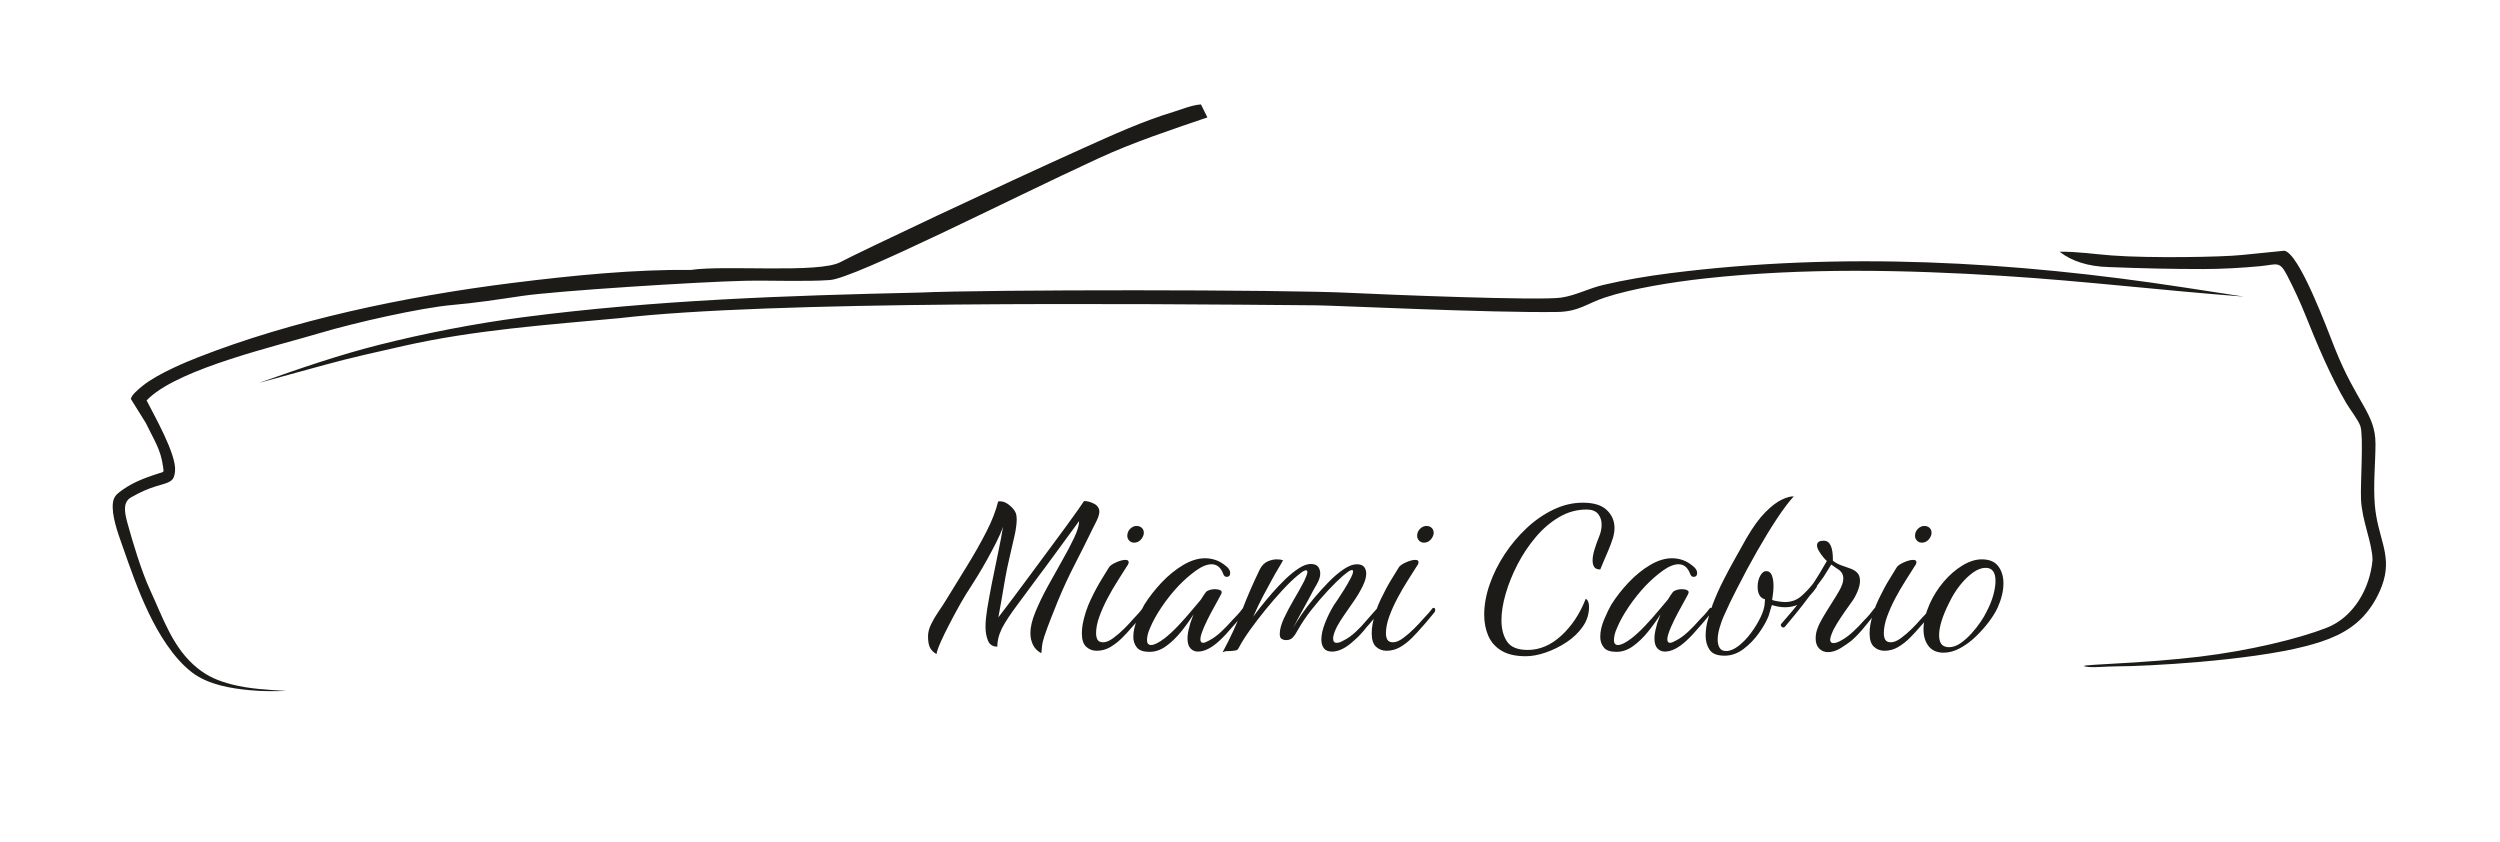 <?xml version="1.0" encoding="UTF-8"?> <svg xmlns="http://www.w3.org/2000/svg" xmlns:xlink="http://www.w3.org/1999/xlink" xmlns:xodm="http://www.corel.com/coreldraw/odm/2003" xml:space="preserve" width="297mm" height="100mm" version="1.1" style="shape-rendering:geometricPrecision; text-rendering:geometricPrecision; image-rendering:optimizeQuality; fill-rule:evenodd; clip-rule:evenodd" viewBox="0 0 29698.94 9999.64"> <defs> <style type="text/css"> .fil0 {fill:none} .fil2 {fill:#1C1B17} .fil1 {fill:#1C1B17;fill-rule:nonzero} </style> </defs> <g id="Слой_x0020_1">  <rect class="fil0" width="29698.94" height="9999.64"></rect> <g id="_1607114304"> <path class="fil1" d="M11125.37 7769.84c-32.51,-17.34 -57.45,-41.2 -74.79,-71.53 -17.34,-30.36 -26.01,-76.96 -26.01,-139.83 0,-45.52 12.46,-93.77 37.41,-144.69 24.92,-50.94 54.19,-100.8 87.78,-149.57 33.59,-48.77 62.33,-92.67 86.17,-131.69 82.37,-134.4 166.38,-270.96 251.99,-409.7 85.64,-138.74 162.04,-273.67 229.24,-404.83 67.19,-131.14 113.8,-250.91 139.83,-359.29 4.32,-2.17 12.99,-3.26 26.01,-3.26 39,0 79.67,18.98 121.93,56.92 42.27,37.92 65.57,75.32 69.92,112.17 0,6.5 0.53,13 1.62,19.52 1.08,6.49 1.61,14.08 1.61,22.75 0,54.19 -8.67,120.31 -26.01,198.35 -17.34,78.03 -36.29,160.4 -56.89,247.12 -20.6,86.7 -38.48,172.32 -53.66,256.87 -15.17,88.87 -29.8,174.49 -43.89,256.87 -14.1,82.37 -26.56,151.72 -37.4,208.09 52.04,-67.19 111.64,-145.76 178.84,-235.74 67.19,-89.96 137.65,-184.79 211.35,-284.5 73.7,-99.72 146.31,-197.8 217.84,-294.28 71.54,-96.45 137.13,-185.32 196.72,-266.63 59.62,-81.28 108.38,-149.01 146.31,-203.21 37.94,-54.19 60.16,-86.72 66.66,-97.54 39.02,0 79.13,10.82 120.31,32.51 41.2,21.68 61.8,54.19 61.8,97.54 0,8.69 -3.26,24.94 -9.76,48.78 -6.52,23.86 -30.35,74.79 -71.55,152.83 -67.19,138.72 -137.66,279.63 -211.35,422.7 -73.71,143.06 -140.88,288.29 -201.59,435.69 -26.01,65.04 -52.56,131.69 -79.65,199.98 -27.12,68.27 -53.66,140.35 -79.67,216.22 -15.19,45.53 -24.39,85.62 -27.65,120.32 -3.24,34.68 -5.97,61.77 -8.12,81.29 -45.52,-23.86 -78.58,-56.9 -99.18,-99.19 -20.6,-42.26 -30.89,-89.42 -30.89,-141.43 0,-69.36 19.51,-151.73 58.52,-247.12 39.02,-95.39 87.25,-195.63 144.69,-300.77 57.46,-105.13 114.91,-208.09 172.33,-308.89 57.45,-100.8 105.68,-192.39 144.69,-274.77 39.03,-82.37 58.54,-148.48 58.54,-198.33 0,0 -14.1,19.51 -42.28,58.52 -28.19,39.02 -63.95,87.8 -107.3,146.31 -43.35,58.54 -87.79,119.25 -133.31,182.1 -45.52,62.86 -86.19,118.14 -121.96,165.83 -35.76,47.67 -60.15,80.2 -73.15,97.54 -93.21,127.9 -179.37,244.41 -258.51,349.53 -79.11,105.15 -139.27,196.74 -180.44,274.77 -21.68,45.52 -36.32,86.17 -43.9,121.93 -7.58,35.77 -11.38,67.74 -11.38,95.93 -54.19,0 -91.04,-23.84 -110.55,-71.54 -19.52,-47.69 -29.27,-101.88 -29.27,-162.56 0,-36.86 2.17,-74.26 6.49,-112.18 4.35,-37.94 8.67,-71 13.02,-99.18 15.17,-93.22 34.68,-199.98 58.52,-320.29 23.85,-120.31 48.25,-239.53 73.17,-357.67 24.92,-118.14 43.9,-218.4 56.9,-300.78 -19.52,56.37 -46.61,118.7 -81.29,186.98 -34.68,68.27 -71,136.57 -108.94,204.83 -37.92,68.3 -74.24,130.6 -108.92,186.96 -34.68,56.37 -61.79,99.71 -81.29,130.07 -41.19,60.71 -84.01,130.6 -128.45,209.73 -44.43,79.12 -86.16,156.6 -125.19,232.48 -41.18,78.05 -76.41,150.11 -105.68,216.23 -29.27,66.12 -46.05,114.35 -50.4,144.69zm2347.62 -1323.38c-23.84,0 -43.35,-8.14 -58.52,-24.39 -15.19,-16.25 -22.77,-35.23 -22.77,-56.9 0,-32.53 11.37,-60.16 34.15,-82.93 22.75,-22.75 48.22,-34.14 76.41,-34.14 28.18,0 50.4,9.22 66.65,27.65 16.28,18.42 22.22,41.73 17.89,69.91 -6.49,28.18 -20.04,52.02 -40.64,71.53 -20.6,19.51 -44.99,29.27 -73.17,29.27zm-445.45 1284.36c-47.7,0 -88.89,-15.72 -123.57,-47.15 -34.68,-31.44 -52.02,-85.1 -52.02,-160.94 0,-32.53 3.26,-68.3 9.75,-107.32 19.52,-101.89 51.49,-199.42 95.93,-292.64 44.43,-93.22 87.78,-173.94 130.07,-242.24 42.26,-68.27 69.91,-113.26 82.9,-134.94 10.85,-21.67 39.03,-42.82 84.55,-63.4 45.52,-20.6 83.46,-30.89 113.82,-30.89 26.01,0 39,8.67 39,26.01 0,15.17 -5.41,29.27 -16.25,42.27 -32.51,52.01 -69.91,111.09 -112.18,177.2 -42.28,66.12 -82.93,136.03 -121.93,209.73 -39.03,73.7 -71.55,146.31 -97.56,217.84 -26.01,71.54 -39.01,137.66 -39.01,198.36 0,32.5 5.95,58.51 17.88,78.03 11.92,19.51 34.14,29.27 66.65,29.27 34.7,0 74.79,-16.81 120.31,-50.41 45.53,-33.59 89.43,-71.53 131.69,-113.81 42.29,-42.27 73.17,-75.33 92.69,-99.16 21.66,-23.86 42.81,-46.61 63.39,-68.3 20.6,-21.68 39.58,-44.43 56.92,-68.27 6.5,-6.52 11.91,-9.76 16.25,-9.76 13,0 19.52,9.76 19.52,29.25 0,10.84 -4.35,20.6 -13.02,29.27 -23.84,28.18 -47.69,56.92 -71.53,86.17 -23.84,29.27 -48.78,58 -74.79,86.16 -34.68,41.2 -73.71,83.47 -117.06,126.84 -43.35,43.35 -89.96,79.64 -139.82,108.91 -49.85,29.27 -104.06,43.91 -162.57,43.91zm627.54 13.01c-71.53,0 -121.38,-17.36 -149.55,-52.04 -28.19,-34.68 -42.29,-76.94 -42.29,-126.81 0,-65.03 15.72,-134.39 47.16,-208.09 31.42,-73.7 59.07,-131.16 82.91,-172.34 58.54,-93.2 127.9,-182.08 208.09,-266.61 80.22,-84.55 165.3,-153.37 255.25,-206.49 89.96,-53.11 176.12,-79.65 258.49,-79.65 43.37,0 85.64,7.03 126.84,21.13 41.17,14.08 81.28,37.39 120.31,69.91 19.49,15.17 33.04,29.81 40.64,43.89 7.59,14.1 11.38,26.56 11.38,37.4 0,32.51 -14.1,48.78 -42.26,48.78 -19.52,0 -33.62,-13.01 -42.29,-39.02 -28.18,-73.71 -73.7,-110.56 -136.57,-110.56 -54.19,0 -115.96,24.93 -185.33,74.79 -69.36,49.85 -137.66,109.47 -204.86,178.82 -73.7,78.05 -140.88,162.04 -201.59,252 -60.69,89.98 -106.21,171.79 -136.57,245.49 -15.16,32.53 -25.45,61.25 -30.88,86.17 -5.41,24.92 -8.12,46.08 -8.12,63.42 0,39.02 16.25,58.51 48.76,58.51 36.85,0 91.05,-27.09 162.59,-81.29 52.02,-41.17 105.68,-91.04 160.93,-149.55 55.27,-58.54 106.76,-116.52 154.45,-173.96 47.69,-57.45 85.63,-102.42 113.81,-134.95 10.85,-17.34 21.14,-33.59 30.89,-48.76 9.76,-15.19 18.96,-28.18 27.63,-39.03 8.67,-10.84 23.3,-19.51 43.9,-26.01 20.6,-6.51 41.73,-9.75 63.42,-9.75 26.01,0 47.69,4.32 65.03,12.99 17.34,8.67 20.58,23.86 9.76,45.53 0,2.17 -11.93,24.39 -35.79,66.67 -23.83,42.26 -51.46,92.66 -82.9,151.19 -31.45,58.52 -59.07,114.88 -82.91,169.07 -13.02,30.35 -23.86,58.53 -32.53,84.54 -8.67,26.01 -13.01,47.7 -13.01,65.04 0,28.18 10.84,42.26 32.52,42.26 15.17,0 37.94,-8.67 68.3,-26.01 47.67,-23.83 95.92,-58.53 144.67,-104.06 48.78,-45.52 93.77,-92.13 134.95,-139.8 23.84,-23.86 45.52,-46.61 65.03,-68.3 19.52,-21.68 37.94,-44.43 55.28,-68.27 6.5,-6.52 11.93,-9.76 16.26,-9.76 13.01,0 19.51,9.76 19.51,29.25 0,10.84 -4.33,20.6 -13,29.27 -23.85,28.18 -47.69,56.92 -71.55,86.17 -23.84,29.27 -48.76,58 -74.79,86.16 -23.84,28.19 -48.23,55.84 -73.15,82.93 -24.92,27.1 -50.4,52.58 -76.41,76.41 -93.22,86.72 -178.84,130.07 -256.87,130.07 -34.7,0 -63.95,-12.46 -87.81,-37.38 -23.84,-24.95 -35.77,-64.5 -35.77,-118.7 0,-41.19 7.59,-87.8 22.78,-139.82 4.32,-23.84 11.37,-47.7 21.13,-71.54 9.75,-23.83 18.96,-48.78 27.63,-74.79 -43.35,69.38 -92.67,138.21 -147.94,206.47 -55.27,68.3 -114.35,125.2 -177.2,170.71 -62.86,45.52 -128.98,68.29 -198.35,68.29zm868.15 6.5c93.22,-173.41 170.71,-340.89 232.51,-502.37 61.77,-161.48 132.77,-324.61 212.96,-489.35 23.84,-43.35 54.2,-73.17 91.05,-89.43 36.85,-16.25 72.62,-24.39 107.3,-24.39 28.18,0 53.12,3.26 74.79,9.76 -6.5,15.19 -23.31,44.99 -50.4,89.43 -27.1,44.43 -55.81,94.83 -86.17,151.19 -21.68,39.02 -54.19,99.18 -97.54,180.46 -43.37,81.29 -83.46,165.27 -120.32,251.99 19.52,-28.18 49.32,-67.74 89.43,-118.69 40.09,-50.94 85.61,-105.68 136.57,-164.19 50.93,-58.54 103.5,-113.82 157.69,-165.83 54.19,-52.04 107.3,-94.83 159.33,-128.45 52.02,-33.59 98.62,-50.4 139.8,-50.4 43.37,0 73.17,11.38 89.43,34.15 16.25,22.77 24.39,49.31 24.39,79.67 0,39.02 -14.64,82.91 -43.91,131.69 -29.26,48.78 -59.07,103.51 -89.4,164.21 -17.36,32.5 -38.49,70.97 -63.42,115.43 -24.92,44.44 -48.78,87.79 -71.53,130.05 -22.77,42.28 -40.64,77.5 -53.66,105.68 21.69,-41.18 54.19,-93.75 97.54,-157.69 43.37,-63.95 93.78,-130.07 151.2,-198.33 57.45,-68.3 116.52,-133.33 177.22,-195.1 60.69,-61.77 119.76,-111.64 177.2,-149.57 57.45,-37.94 107.85,-56.9 151.19,-56.9 43.35,0 73.15,10.84 89.43,32.51 16.25,21.68 24.39,47.69 24.39,78.05 0,41.18 -13.55,89.96 -40.67,146.31 -27.09,56.37 -60.69,113.82 -100.8,172.33 -40.09,58.53 -79.11,114.9 -117.05,169.08 -37.94,54.19 -67.74,101.89 -89.43,143.06 -30.33,60.71 -45.52,107.3 -45.52,139.82 0,34.68 14.1,52.02 42.28,52.02 23.84,0 49.85,-8.67 78.03,-26.01 49.87,-23.83 98.65,-57.98 146.32,-102.42 47.69,-44.43 92.13,-91.6 133.33,-141.43 21.66,-26.03 44.96,-52.58 69.91,-79.67 24.92,-27.1 41.73,-46.08 50.4,-56.9 4.32,-6.52 9.76,-9.76 16.25,-9.76 13.02,0 19.52,8.67 19.52,26.01 0,10.85 -5.44,21.67 -16.26,32.51 -21.68,28.18 -44.45,56.92 -68.29,86.17 -23.84,29.27 -48.78,58 -74.79,86.16 -21.67,28.19 -44.97,55.84 -69.92,82.93 -24.92,27.1 -51.48,52.58 -79.67,76.41 -93.19,86.72 -179.9,130.07 -260.11,130.07 -45.52,0 -78.05,-13.55 -97.56,-40.64 -19.49,-27.1 -29.25,-61.24 -29.25,-102.42 0,-56.37 14.64,-121.96 43.89,-196.74 29.26,-74.77 64.5,-145.76 105.68,-212.96 4.34,-6.5 18.42,-27.1 42.28,-61.78 23.84,-34.68 49.85,-74.79 78.03,-120.31 28.18,-45.53 53.11,-88.88 74.79,-130.07 21.69,-41.18 32.53,-70.45 32.53,-87.79 0,-15.19 -9.22,-19.51 -27.65,-13.02 -18.43,6.5 -49.32,28.19 -92.67,65.04 -52.04,45.52 -110.55,102.97 -175.58,172.32 -65.03,69.38 -130.62,145.78 -196.71,229.24 -66.12,83.47 -125.19,171.8 -177.22,264.99 -10.83,21.69 -26.01,43.37 -45.53,65.04 -19.49,21.68 -45.52,32.53 -78.03,32.53l-9.75 0c-13.02,0 -27.65,-4.35 -43.91,-13.02 -16.25,-8.67 -24.39,-28.18 -24.39,-58.52 0,-54.21 17.36,-118.16 52.04,-191.85 34.68,-73.69 74.79,-149.02 120.32,-225.97 45.52,-76.96 84.52,-146.86 117.05,-209.73 10.84,-23.83 20.05,-45.52 27.63,-65.03 7.61,-19.51 11.4,-34.68 11.4,-45.52 0,-17.34 -9.23,-23.31 -27.65,-17.9 -18.43,5.43 -49.32,26.57 -92.67,63.42 -52.04,43.35 -111.11,100.8 -177.2,172.32 -66.12,71.53 -132.79,148.49 -199.97,230.86 -67.21,82.38 -128.99,163.12 -185.34,242.24 -56.37,79.14 -99.72,147.95 -130.07,206.47 -8.67,19.51 -20.05,30.89 -34.15,34.15 -14.08,3.26 -36.3,5.96 -66.65,8.14 -21.69,0 -39.03,0.53 -52.02,1.61 -13.02,1.09 -27.1,5.97 -42.29,14.64zm2393.15 -1303.87c-23.83,0 -43.35,-8.14 -58.51,-24.39 -15.19,-16.25 -22.77,-35.23 -22.77,-56.9 0,-32.53 11.37,-60.16 34.14,-82.93 22.75,-22.75 48.23,-34.14 76.41,-34.14 28.19,0 50.4,9.22 66.66,27.65 16.27,18.42 22.22,41.73 17.89,69.91 -6.5,28.18 -20.04,52.02 -40.64,71.53 -20.6,19.51 -44.99,29.27 -73.18,29.27zm-445.44 1284.36c-47.7,0 -88.9,-15.72 -123.58,-47.15 -34.68,-31.44 -52.02,-85.1 -52.02,-160.94 0,-32.53 3.26,-68.3 9.76,-107.32 19.51,-101.89 51.49,-199.42 95.92,-292.64 44.44,-93.22 87.79,-173.94 130.07,-242.24 42.27,-68.27 69.92,-113.26 82.91,-134.94 10.84,-21.67 39.03,-42.82 84.55,-63.4 45.52,-20.6 83.46,-30.89 113.81,-30.89 26.01,0 39.01,8.67 39.01,26.01 0,15.17 -5.41,29.27 -16.25,42.27 -32.51,52.01 -69.92,111.09 -112.18,177.2 -42.28,66.12 -82.93,136.03 -121.93,209.73 -39.03,73.7 -71.56,146.31 -97.57,217.84 -26.01,71.54 -39,137.66 -39,198.36 0,32.5 5.94,58.51 17.87,78.03 11.93,19.51 34.15,29.27 66.66,29.27 34.7,0 74.79,-16.81 120.31,-50.41 45.52,-33.59 89.43,-71.53 131.69,-113.81 42.28,-42.27 73.17,-75.33 92.68,-99.16 21.67,-23.86 42.82,-46.61 63.4,-68.3 20.6,-21.68 39.58,-44.43 56.92,-68.27 6.49,-6.52 11.91,-9.76 16.25,-9.76 13,0 19.51,9.76 19.51,29.25 0,10.84 -4.34,20.6 -13.01,29.27 -23.84,28.18 -47.7,56.92 -71.53,86.17 -23.84,29.27 -48.79,58 -74.8,86.16 -34.68,41.2 -73.7,83.47 -117.05,126.84 -43.35,43.35 -89.96,79.64 -139.83,108.91 -49.84,29.27 -104.06,43.91 -162.56,43.91zm1655.04 65.03c-119.23,0 -215.14,-21.68 -287.78,-65.03 -72.62,-43.35 -125.17,-102.42 -157.69,-177.21 -32.51,-74.79 -48.78,-158.77 -48.78,-251.99 0,-114.9 21.68,-234.65 65.03,-359.31 43.37,-124.64 102.98,-244.41 178.85,-359.29 75.87,-114.91 163.12,-218.4 261.75,-310.53 98.62,-92.13 204.85,-165.28 318.64,-219.47 113.82,-54.19 229.25,-81.29 346.3,-81.29 130.07,0 225.43,29.25 286.14,87.79 60.69,58.54 91.04,128.98 91.04,211.35 0,39.02 -6.49,80.2 -19.51,123.55 -15.16,47.7 -33.59,97.01 -55.28,147.95 -21.68,50.94 -41.17,96.46 -58.53,136.57 -17.34,40.11 -29.25,68.83 -35.77,86.17 -34.68,0 -58.52,-9.76 -71.53,-29.27 -13,-19.51 -19.52,-45.52 -19.52,-78.03 0,-36.85 7.59,-80.2 22.78,-130.07 15.16,-49.87 32.5,-98.63 52.02,-146.31 21.68,-49.87 32.52,-99.72 32.52,-149.58 0,-49.84 -14.1,-92.13 -42.28,-126.81 -28.18,-34.68 -73.71,-52.02 -136.57,-52.02 -114.88,0 -223.28,29.8 -325.16,89.41 -101.87,59.62 -194.54,138.74 -278.01,237.38 -83.46,98.62 -155.51,206.47 -216.22,323.52 -60.69,117.06 -107.83,233.57 -141.44,349.54 -33.59,115.99 -50.4,220.57 -50.4,313.79 0,104.04 22.22,189.13 66.66,255.23 44.45,66.12 126.27,99.18 245.49,99.18 143.08,0 276.38,-56.9 399.96,-170.7 123.55,-113.8 220.02,-259.58 289.38,-437.34 26.01,15.19 39.02,47.7 39.02,97.57 0,84.52 -24.92,162.56 -74.79,234.1 -49.87,71.53 -114.35,133.33 -193.46,185.34 -79.13,52.02 -161.5,92.66 -247.13,121.93 -85.61,29.27 -164.19,43.9 -235.72,43.9zm1076.25 -52.02c-71.54,0 -121.38,-17.36 -149.56,-52.04 -28.18,-34.68 -42.28,-76.94 -42.28,-126.81 0,-65.03 15.72,-134.39 47.16,-208.09 31.42,-73.7 59.07,-131.16 82.91,-172.34 58.54,-93.2 127.9,-182.08 208.09,-266.61 80.22,-84.55 165.29,-153.37 255.25,-206.49 89.96,-53.11 176.12,-79.65 258.49,-79.65 43.37,0 85.64,7.03 126.83,21.13 41.18,14.08 81.29,37.39 120.32,69.91 19.49,15.17 33.04,29.81 40.64,43.89 7.59,14.1 11.38,26.56 11.38,37.4 0,32.51 -14.1,48.78 -42.27,48.78 -19.51,0 -33.61,-13.01 -42.28,-39.02 -28.18,-73.71 -73.71,-110.56 -136.57,-110.56 -54.19,0 -115.97,24.93 -185.34,74.79 -69.36,49.85 -137.65,109.47 -204.85,178.82 -73.7,78.05 -140.88,162.04 -201.59,252 -60.69,89.98 -106.21,171.79 -136.57,245.49 -15.17,32.53 -25.45,61.25 -30.89,86.17 -5.41,24.92 -8.11,46.08 -8.11,63.42 0,39.02 16.25,58.51 48.76,58.51 36.85,0 91.04,-27.09 162.59,-81.29 52.02,-41.17 105.68,-91.04 160.92,-149.55 55.28,-58.54 106.77,-116.52 154.45,-173.96 47.7,-57.45 85.64,-102.42 113.82,-134.95 10.84,-17.34 21.13,-33.59 30.89,-48.76 9.76,-15.19 18.96,-28.18 27.63,-39.03 8.67,-10.84 23.3,-19.51 43.9,-26.01 20.6,-6.51 41.73,-9.75 63.42,-9.75 26.01,0 47.69,4.32 65.03,12.99 17.34,8.67 20.58,23.86 9.76,45.53 0,2.17 -11.93,24.39 -35.79,66.67 -23.84,42.26 -51.46,92.66 -82.91,151.19 -31.44,58.52 -59.07,114.88 -82.9,169.07 -13.02,30.35 -23.86,58.53 -32.53,84.54 -8.67,26.01 -13.02,47.7 -13.02,65.04 0,28.18 10.85,42.26 32.53,42.26 15.17,0 37.94,-8.67 68.3,-26.01 47.67,-23.83 95.92,-58.53 144.67,-104.06 48.78,-45.52 93.77,-92.13 134.95,-139.8 23.83,-23.86 45.52,-46.61 65.03,-68.3 19.52,-21.68 37.94,-44.43 55.28,-68.27 6.5,-6.52 11.93,-9.76 16.25,-9.76 13.02,0 19.52,9.76 19.52,29.25 0,10.84 -4.33,20.6 -13,29.27 -23.86,28.18 -47.69,56.92 -71.55,86.17 -23.84,29.27 -48.76,58 -74.79,86.16 -23.84,28.19 -48.23,55.84 -73.15,82.93 -24.93,27.1 -50.4,52.58 -76.41,76.41 -93.22,86.72 -178.85,130.07 -256.87,130.07 -34.71,0 -63.95,-12.46 -87.81,-37.38 -23.84,-24.95 -35.77,-64.5 -35.77,-118.7 0,-41.19 7.59,-87.8 22.77,-139.82 4.33,-23.84 11.38,-47.7 21.14,-71.54 9.75,-23.83 18.95,-48.78 27.62,-74.79 -43.35,69.38 -92.66,138.21 -147.93,206.47 -55.28,68.3 -114.35,125.2 -177.2,170.71 -62.86,45.52 -128.98,68.29 -198.35,68.29zm1284.35 45.52c-86.7,0 -145.78,-23.3 -177.2,-69.91 -31.44,-46.61 -47.14,-102.44 -47.14,-167.46 0,-67.19 10.29,-135.49 30.89,-204.84 20.58,-69.38 38.47,-125.74 53.64,-169.08 34.7,-91.05 75.87,-183.7 123.57,-278 47.69,-94.31 96.45,-185.34 146.31,-273.13 49.85,-87.81 93.22,-165.29 130.07,-232.5 78.03,-134.39 153.37,-237.89 225.99,-310.51 72.61,-72.62 138.18,-122.49 196.71,-149.57 58.52,-27.1 105.13,-39.56 139.83,-37.39 -56.37,60.69 -121.96,147.4 -196.74,260.11 -74.77,112.73 -153.34,241.17 -235.72,385.32 -82.37,144.14 -163.67,295.35 -243.87,453.59 -28.19,54.19 -55.28,108.38 -81.29,162.57 -26.01,54.19 -50.94,108.4 -74.79,162.58 -17.34,39.01 -33.6,84.53 -48.79,136.57 -15.16,52.02 -22.75,99.72 -22.75,143.06 0,36.85 7.59,68.29 22.75,94.3 15.19,26.01 41.2,39.03 78.05,39.03 45.53,0 94.31,-20.07 146.32,-60.16 52.02,-40.11 100.8,-90.51 146.31,-151.19 45.52,-60.71 84,-123.58 115.44,-188.6 31.44,-65.04 48.23,-122.47 50.4,-172.32l3.26 -42.27c-58.54,-15.19 -87.81,-65.03 -87.81,-149.57 0,-49.87 10.31,-93.22 30.89,-130.07 20.6,-36.85 43.9,-55.28 69.91,-55.28 32.53,0 55.28,16.81 68.3,50.4 12.99,33.59 19.51,75.33 19.51,125.19 0,26.01 -1.64,53.11 -4.88,81.29 -3.26,28.18 -7.05,56.37 -11.4,84.55 10.85,6.5 34.15,12.46 69.92,17.87 35.76,5.43 63.41,8.14 82.93,8.14 75.87,0 140.9,-23.84 195.09,-71.53 54.19,-47.7 105.13,-102.98 152.81,-165.83 6.5,-8.67 11.93,-13.01 16.26,-13.01 6.49,0 10.84,4.34 13.01,13.01 2.17,8.67 3.24,18.43 3.24,29.27 0,15.17 -1.07,24.92 -3.24,29.25 -49.87,73.7 -105.15,132.24 -165.83,175.58 -60.71,43.37 -131.15,65.04 -211.34,65.04 -23.86,0 -48.79,-2.16 -74.8,-6.5 -26.01,-4.35 -53.1,-10.84 -81.28,-19.51 -6.5,23.85 -13.55,47.14 -21.14,69.91 -7.6,22.77 -13.54,42.82 -17.89,60.16 -23.84,60.69 -61.78,127.89 -113.82,201.59 -52.02,73.7 -113.26,137.12 -183.69,190.21 -70.45,53.11 -145.79,79.67 -225.99,79.67zm1229.09 -42.28c-41.18,0 -75.86,-14.08 -104.04,-42.26 -28.18,-28.19 -42.28,-68.3 -42.28,-120.32 0,-23.83 2.17,-46.07 6.51,-66.65 4.33,-20.6 9.76,-38.49 16.26,-53.66 10.84,-32.51 31.42,-74.79 61.77,-126.81 30.36,-52.04 63.95,-106.77 100.8,-164.21 36.86,-57.45 68.3,-108.92 94.31,-154.43 32.51,-56.36 48.78,-105.15 48.78,-146.33 0,-45.53 -19.51,-81.29 -58.54,-107.3 -15.16,-10.84 -30.35,-21.13 -45.52,-30.89 -15.17,-9.76 -28.18,-18.96 -39.03,-27.63l-91.04 146.31c-52.02,71.54 -106.21,145.23 -162.57,221.11 -56.36,75.86 -110.55,145.76 -162.59,209.71 -52.02,63.95 -96.45,117.61 -133.3,160.95 -6.5,6.49 -13.02,9.75 -19.52,9.75 -10.84,0 -19.51,-5.41 -26.01,-16.25 -6.49,-10.84 -5.43,-20.6 3.26,-29.27 84.53,-95.39 165.81,-192.92 243.86,-292.64 78.03,-99.71 150.66,-205.93 217.84,-318.64l78.06 -133.33c-8.67,-6.5 -22.22,-20.6 -40.65,-42.27 -18.43,-21.68 -35.77,-46.07 -52.04,-73.17 -16.25,-27.1 -24.37,-50.4 -24.37,-69.91 0,-17.34 5.94,-30.89 17.87,-40.65 11.93,-9.75 33.06,-14.63 63.42,-14.63 73.7,0 109.47,79.14 107.3,237.36 30.35,23.86 63.95,42.28 100.8,55.28 36.85,13.01 72.08,25.47 105.68,37.4 33.59,11.93 61.24,28.72 82.91,50.4 21.68,21.69 32.52,54.2 32.52,97.55 0,36.85 -10.29,79.66 -30.88,128.45 -20.6,48.76 -44.99,91.57 -73.18,128.43 -23.83,32.52 -51.48,71.55 -82.9,117.07 -31.45,45.52 -61.25,91.05 -89.43,136.57 -28.18,45.52 -48.78,86.7 -61.78,123.55 -10.84,28.18 -16.25,48.78 -16.25,61.8 0,28.16 12.99,42.26 39,42.26 23.86,0 53.11,-9.75 87.81,-29.27 45.52,-23.83 92.67,-57.98 141.44,-102.42 48.78,-44.43 93.75,-90.51 134.95,-138.2 23.83,-23.84 45.52,-47.15 65.03,-69.92 19.49,-22.75 37.92,-46.05 55.28,-69.89 6.5,-6.52 11.91,-9.76 16.25,-9.76 13,0 19.52,9.76 19.52,29.25 0,10.84 -4.35,20.6 -13.02,29.27 -45.52,54.19 -92.13,111.11 -139.83,170.7 -47.69,59.63 -98.63,113.27 -152.81,160.95 -32.53,26.01 -74.79,55.28 -126.81,87.81 -52.04,32.51 -102.97,48.76 -152.83,48.76z"></path> <path class="fil1" d="M22830.96 6446.46c-23.84,0 -43.35,-8.14 -58.52,-24.39 -15.18,-16.25 -22.77,-35.23 -22.77,-56.9 0,-32.53 11.38,-60.16 34.15,-82.93 22.75,-22.75 48.23,-34.14 76.41,-34.14 28.18,0 50.4,9.22 66.65,27.65 16.28,18.42 22.22,41.73 17.9,69.91 -6.5,28.18 -20.05,52.02 -40.65,71.53 -20.6,19.51 -44.99,29.27 -73.17,29.27zm-445.45 1284.36c-47.69,0 -88.89,-15.72 -123.57,-47.15 -34.68,-31.44 -52.02,-85.1 -52.02,-160.94 0,-32.53 3.26,-68.3 9.76,-107.32 19.51,-101.89 51.48,-199.42 95.92,-292.64 44.44,-93.22 87.79,-173.94 130.07,-242.24 42.26,-68.27 69.91,-113.26 82.91,-134.94 10.84,-21.67 39.02,-42.82 84.55,-63.4 45.52,-20.6 83.46,-30.89 113.81,-30.89 26.01,0 39.01,8.67 39.01,26.01 0,15.17 -5.41,29.27 -16.26,42.27 -32.5,52.01 -69.91,111.09 -112.17,177.2 -42.29,66.12 -82.93,136.03 -121.94,209.73 -39.02,73.7 -71.55,146.31 -97.56,217.84 -26.01,71.54 -39,137.66 -39,198.36 0,32.5 5.94,58.51 17.87,78.03 11.93,19.51 34.15,29.27 66.65,29.27 34.7,0 74.79,-16.81 120.32,-50.41 45.52,-33.59 89.42,-71.53 131.69,-113.81 42.28,-42.27 73.17,-75.33 92.68,-99.16 21.67,-23.86 42.82,-46.61 63.4,-68.3 20.59,-21.68 39.57,-44.43 56.91,-68.27 6.5,-6.52 11.91,-9.76 16.26,-9.76 12.99,0 19.51,9.76 19.51,29.25 0,10.84 -4.34,20.6 -13.01,29.27 -23.84,28.18 -47.7,56.92 -71.54,86.17 -23.83,29.27 -48.78,58 -74.79,86.16 -34.68,41.2 -73.7,83.47 -117.05,126.84 -43.35,43.35 -89.96,79.64 -139.83,108.91 -49.85,29.27 -104.06,43.91 -162.57,43.91zm705.58 22.77c-80.2,0 -140.35,-26.03 -180.46,-78.05 -40.11,-52.02 -60.16,-118.14 -60.16,-198.34 0,-91.04 23.84,-190.77 71.54,-299.15 43.37,-97.54 99.18,-186.43 167.46,-266.63 68.28,-80.2 142.52,-144.69 222.73,-193.45 80.2,-48.79 157.15,-73.18 230.86,-73.18 88.87,0 153.9,27.1 195.07,81.29 41.2,54.19 61.8,122.49 61.8,204.85 0,88.88 -22.77,184.26 -68.29,286.14 -23.84,52.02 -58.54,108.39 -104.06,169.09 -45.53,60.69 -97.55,119.23 -156.08,175.56 -58.51,56.37 -120.84,102.44 -186.95,138.21 -66.12,35.76 -130.61,53.66 -193.46,53.66zm61.78 -65.04c45.52,0 91.04,-15.72 136.57,-47.16 45.52,-31.42 88.89,-69.91 130.07,-115.43 41.19,-45.53 77.49,-91.58 108.93,-138.19 31.42,-46.61 54.73,-86.17 69.92,-118.7 36.85,-69.36 63.95,-136.01 81.29,-199.95 17.34,-63.95 26.01,-119.78 26.01,-167.46 0,-104.04 -39.03,-156.07 -117.06,-156.07 -47.69,0 -98.1,18.97 -151.19,56.91 -53.13,37.92 -104.59,88.32 -154.45,151.2 -49.87,62.86 -93.22,133.3 -130.07,211.34 -78.03,156.07 -117.06,282.89 -117.06,380.43 0,78.05 24.93,123.57 74.79,136.57 6.5,2.17 13,3.79 19.52,4.87 6.49,1.09 14.08,1.64 22.75,1.64z"></path> </g> <path class="fil2" d="M28184.59 6650.92c-29.1,337.62 -223.8,683.43 -548.78,808.57 -346.42,133.47 -918.49,270.21 -1503.64,341.15 -642.72,77.9 -1337.54,90.63 -1378.64,110.2 57.65,30.19 251.78,4.56 405.57,4.78 319.67,0.49 1550.91,-63.33 2229.19,-238.76 264.38,-68.4 504.75,-158.61 685.38,-352.22 108.77,-116.62 199.24,-275.59 243.06,-428.17 92.71,-322.88 -73.91,-519.66 -104.98,-900.46 -19.61,-240.68 7.21,-484.75 8.11,-723.9 -1.15,-364.17 -220.3,-473.05 -485.24,-1140.45 -92.46,-232.9 -422.23,-1126.87 -598.46,-1153.13l-508.39 50.99c-229.99,24.66 -1093.76,39.27 -1543.23,5 -217.94,-16.59 -392.79,-45.67 -618.08,-44.54 142.7,111.86 338.85,175.96 583.25,182.62 380.69,14.94 754.36,23.99 1132.38,23.52 210.94,-0.26 454.7,-13.96 665.14,-33.89 206.99,-19.58 230.38,-69.8 324.77,112.85 72.37,139.99 151.84,309.77 213.45,463.6 137.62,343.78 302.87,737.44 487.97,1051.32 39.48,67.02 146.68,206.64 167.44,274.06 38.79,125.75 -1.22,676.67 6.84,864.86 11.17,261.69 133.03,512.35 136.9,722zm-15311.42 -4893.31c-1040.77,468.57 -2654.46,1231.84 -2891.64,1357.21 -255.28,134.96 -1370.12,31.76 -1771.75,91.59 -661.44,-7.1 -1386.2,62.81 -2115.63,153.91 -1300.33,162.41 -2629.8,448.37 -3742.55,884.79 -55.45,21.73 -172.2,68.45 -298.15,128.09 -125.98,59.64 -261.18,132.21 -353.52,205.62 -61.57,48.94 -137.57,114.21 -145.64,160.37l175.96 282.13c94.83,198.32 179.73,314.12 206.72,522.95 9.09,70.76 14.27,58.58 -49.6,78.84 -211.63,67.28 -341.46,125.62 -469.19,223.26 -42.08,32.16 -68.67,67.38 -76.31,123.6 -19.9,146.38 56.98,357.59 104.45,492.21 106.08,300.93 187.91,543.54 321.88,823.29 108.72,227.44 286,531.03 516.69,705.21 190.51,143.81 459.85,188.42 691.45,209.28 147.29,13.26 280.74,12.25 428.26,7.82 -224.94,-12.72 -444.74,-24.87 -643.97,-75.55 -172.67,-43.93 -291.19,-95.95 -415.19,-195.54 -293.39,-235.63 -409.28,-598.23 -559.69,-921.65 -110,-236.54 -213.44,-591.17 -269.16,-792.17 -35.7,-128.75 -62.83,-255.09 39.82,-314.21 245.51,-141.39 377.26,-144.19 449.57,-182.13 40.55,-21.27 65.93,-43.16 73.71,-132.32 17.63,-201.82 -263.03,-685.64 -338.19,-837.44 11.01,-11.57 22.81,-23.06 35.38,-34.44 388.8,-352.56 1487.38,-605.91 2028.31,-767.32 409,-122.07 1192.54,-299.17 1566.37,-331.94 282.34,-24.77 536.26,-64.06 827.93,-107.33 409.32,-60.65 2109.21,-168.44 2650.12,-180.23 298.7,-6.57 720.88,12.07 1009.75,-9.02 299.17,-21.82 2140.42,-963.3 3192.21,-1446.57 423.67,-194.65 850.51,-334.4 1291.72,-485.4l-76.35 -154.18c-112.74,8.61 -221.22,56.39 -327.24,88.65 -369.85,112.57 -715.03,270.41 -1066.55,428.61zm-5507.85 2021.32c1770.25,-207.49 6104.51,-171.23 8266.48,-151.91 239.24,2.13 2050.05,90.34 2865.54,79.15 260.99,-3.57 355.2,-102.29 571.84,-173.06 323.76,-105.8 786.05,-181.42 1191.01,-225.92 1161.87,-127.68 2368.8,-102.82 3535.82,-29.75 961.51,60.22 1900.38,174.36 2859.52,246.04l-716.86 -110c-2018.64,-309.58 -4065.01,-425.31 -6096.68,-168.34 -273.9,34.65 -544.56,80.67 -796.62,139.89 -178.9,42.03 -324.76,125.2 -501.6,150.74 -258.6,37.36 -2111.23,-36.97 -2504.36,-56.81 -800.41,-40.28 -4300.45,-40.23 -5116.69,-3.42 -1582.71,35.67 -3137.46,88.02 -4708.94,292.88 -577.32,75.31 -1161.9,190.02 -1706.92,327.13 -479.08,120.51 -945.55,281.49 -1431.01,453.12l792.4 -217.18c310.86,-85.17 608.15,-150.27 925.95,-222.09 841.68,-190.18 1713.58,-251.3 2571.13,-330.46z"></path> </g> </svg> 